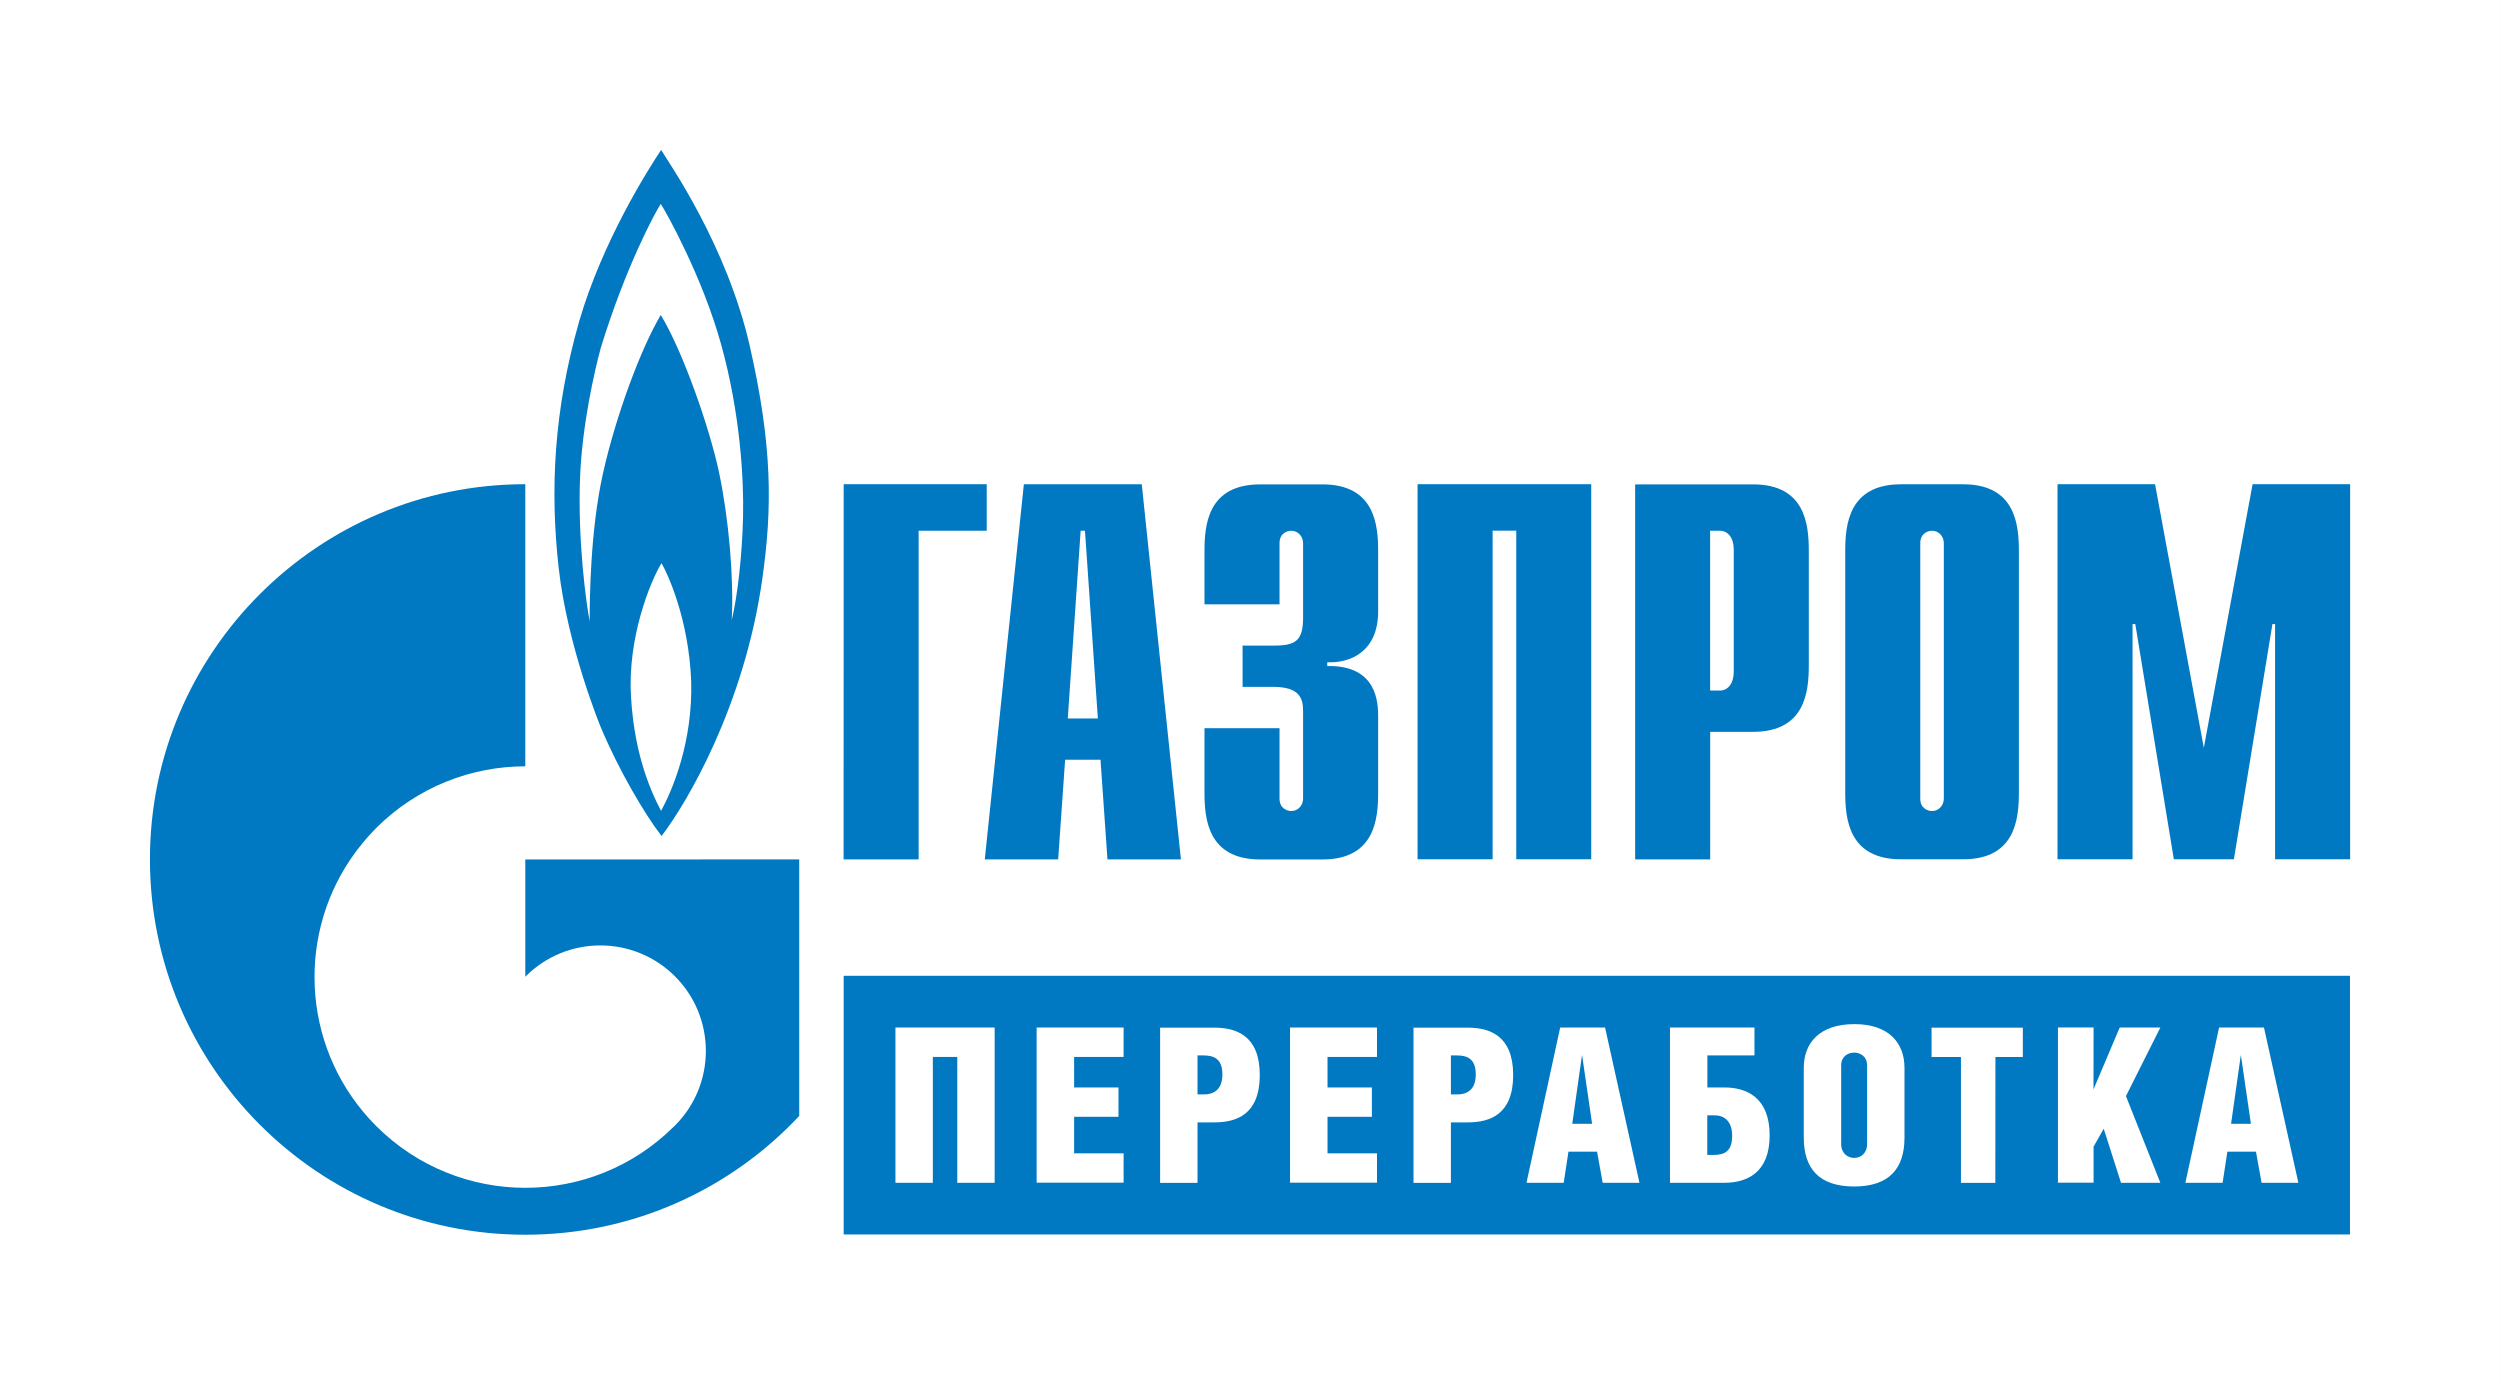 <?xml version="1.0" encoding="UTF-8"?> <svg xmlns="http://www.w3.org/2000/svg" viewBox="0 0 283.46 156.97" data-guides="{&quot;vertical&quot;:[],&quot;horizontal&quot;:[]}"><rect x="0" y="0" width="283.46" height="156.97" fill="#333333" stroke="none"/><defs></defs><path color="rgb(51, 51, 51)" fill="rgb(255, 255, 255)" class="st0" width="283.46" height="156.97" id="tSvga8fd869f7f" title="Rectangle 1" fill-opacity="1" stroke="none" stroke-opacity="1" d="M0 0H283.458V156.969H0Z" style="transform-origin: 141.729px 78.484px;"></path><path fill="rgb(0, 121, 194)" stroke="none" fill-opacity="1" stroke-width="1" stroke-opacity="1" color="rgb(51, 51, 51)" class="st1" id="tSvg160266b19fc" title="Path 1" d="M85.01 39.22C82.4 27.8 75.87 18.51 74.96 17C73.54 19.13 68.32 27.33 65.67 36.43C62.78 46.57 62.35 55.57 63.35 64.43C64.34 73.289 68.09 82.389 68.09 82.389C70.08 87.169 73.06 92.279 75.01 94.789C77.85 91.089 84.39 80.069 86.43 65.659C87.57 57.65 87.61 50.64 85.01 39.22ZM74.96 91.949C73.68 89.529 71.69 84.939 71.5 77.839C71.45 70.969 74.2 65.09 75.01 63.859C75.72 65.09 78.09 70.209 78.37 77.219C78.56 84.079 76.29 89.479 74.96 91.939C74.96 91.943 74.96 91.946 74.96 91.949ZM84.25 58.599C84.15 62.95 83.63 67.549 82.97 70.299C83.21 65.559 82.64 58.88 81.55 53.67C80.46 48.46 77.38 39.74 74.92 35.71C72.65 39.55 69.85 47.08 68.38 53.62C66.91 60.16 66.86 68.07 66.86 70.449C66.47 68.45 65.49 61.319 65.77 54.15C66 48.24 67.38 42.16 68.14 39.37C71.03 30.03 74.3 24.07 74.92 23.12C75.54 24.07 79.66 31.41 81.79 39.14C83.92 46.86 84.35 54.26 84.25 58.599Z"></path><path fill="rgb(0, 121, 194)" stroke="none" fill-opacity="1" stroke-width="1" stroke-opacity="1" color="rgb(51, 51, 51)" class="st1" id="tSvg58773ef21e" title="Path 2" d="M79.39 97.449C72.78 97.449 66.17 97.449 59.56 97.449C59.56 101.886 59.56 106.323 59.56 110.759C59.56 110.759 59.59 110.719 59.61 110.699C64.28 106.029 71.86 106.029 76.53 110.699C81.2 115.369 81.2 122.949 76.53 127.619C76.51 127.639 76.49 127.659 76.47 127.679C76.47 127.679 76.47 127.679 76.47 127.679C76.45 127.699 76.42 127.719 76.4 127.739C71.74 132.369 65.65 134.679 59.56 134.679C53.47 134.679 47.33 132.349 42.66 127.679C34.44 119.459 33.46 106.729 39.73 97.439C40.58 96.189 41.55 94.989 42.66 93.879C47.33 89.219 53.45 86.889 59.56 86.889C59.56 76.226 59.56 65.563 59.56 54.9C36.05 54.9 17 73.959 17 97.439C17 120.919 36.05 139.999 59.56 139.999C71.82 139.999 82.86 134.819 90.62 126.529C90.62 116.832 90.62 107.136 90.62 97.439C86.876 97.439 83.133 97.439 79.39 97.439C79.39 97.443 79.39 97.446 79.39 97.449Z"></path><path fill="rgb(0, 121, 194)" stroke="none" fill-opacity="1" stroke-width="1" stroke-opacity="1" color="rgb(51, 51, 51)" class="st1" id="tSvgbe7241d9ad" title="Path 3" d="M95.659 54.9C101.066 54.9 106.473 54.9 111.879 54.9C111.879 56.66 111.879 58.419 111.879 60.179C109.306 60.179 106.733 60.179 104.159 60.179C104.159 72.599 104.159 85.019 104.159 97.439C101.323 97.439 98.486 97.439 95.65 97.439C95.65 83.263 95.65 69.086 95.659 54.9Z"></path><path fill="rgb(0, 121, 194)" stroke="none" fill-opacity="1" stroke-width="1" stroke-opacity="1" color="rgb(51, 51, 51)" class="st1" id="tSvg18c7aedf566" title="Path 4" d="M121.069 81.459C121.556 74.366 122.043 67.273 122.529 60.179C122.693 60.179 122.856 60.179 123.019 60.179C123.506 67.273 123.993 74.366 124.479 81.459C123.346 81.459 122.213 81.459 121.069 81.459ZM111.659 97.439C114.433 97.439 117.206 97.439 119.979 97.439C120.243 93.673 120.506 89.906 120.769 86.139C122.106 86.139 123.443 86.139 124.779 86.139C125.043 89.906 125.306 93.673 125.569 97.439C128.346 97.439 131.123 97.439 133.899 97.439C132.419 83.263 130.939 69.086 129.459 54.91C125.003 54.91 120.546 54.91 116.089 54.91C114.609 69.086 113.129 83.263 111.659 97.439Z"></path><path fill="rgb(0, 121, 194)" stroke="none" fill-opacity="1" stroke-width="1" stroke-opacity="1" color="rgb(51, 51, 51)" class="st1" id="tSvg90bc9a4867" title="Path 5" d="M145.079 82.549C145.079 85.219 145.079 87.889 145.079 90.559C145.079 91.649 145.929 91.959 146.409 91.959C147.199 91.959 147.749 91.289 147.749 90.559C147.749 87.263 147.749 83.966 147.749 80.669C147.749 79.329 147.509 77.879 144.349 77.879C143.196 77.879 142.042 77.879 140.889 77.879C140.889 76.319 140.889 74.759 140.889 73.199C142.083 73.199 143.276 73.199 144.469 73.199C146.899 73.199 147.749 72.649 147.749 70.039C147.749 67.219 147.749 64.4 147.749 61.58C147.749 60.849 147.199 60.179 146.409 60.179C145.919 60.179 145.079 60.48 145.079 61.58C145.079 63.893 145.079 66.206 145.079 68.519C142.243 68.519 139.406 68.519 136.569 68.519C136.569 66.516 136.569 64.513 136.569 62.51C136.569 59.529 136.929 54.92 142.889 54.92C145.239 54.92 147.589 54.92 149.939 54.92C155.899 54.92 156.259 59.539 156.259 62.51C156.259 64.779 156.259 67.049 156.259 69.319C156.259 73.939 153.039 75.209 150.489 75.089C150.489 75.233 150.489 75.376 150.489 75.519C156.199 75.399 156.259 79.769 156.259 81.289C156.259 84.146 156.259 87.003 156.259 89.859C156.259 92.839 155.899 97.449 149.939 97.449C147.589 97.449 145.239 97.449 142.889 97.449C136.939 97.449 136.569 92.829 136.569 89.859C136.569 87.429 136.569 84.999 136.569 82.569C139.406 82.569 142.243 82.569 145.079 82.569C145.079 82.563 145.079 82.556 145.079 82.549Z"></path><path fill="rgb(0, 121, 194)" stroke="none" fill-opacity="1" stroke-width="1" stroke-opacity="1" color="rgb(51, 51, 51)" class="st1" id="tSvg156cc83fc8d" title="Path 6" d="M160.729 54.9C167.292 54.9 173.856 54.9 180.419 54.9C180.419 69.076 180.419 83.253 180.419 97.429C177.586 97.429 174.752 97.429 171.919 97.429C171.919 85.009 171.919 72.589 171.919 60.169C171.026 60.169 170.132 60.169 169.239 60.169C169.239 72.589 169.239 85.009 169.239 97.429C166.402 97.429 163.566 97.429 160.729 97.429C160.729 83.253 160.729 69.076 160.729 54.9Z"></path><path fill="rgb(0, 121, 194)" stroke="none" fill-opacity="1" stroke-width="1" stroke-opacity="1" color="rgb(51, 51, 51)" class="st1" id="tSvgb48520713c" title="Path 7" d="M193.899 78.299C193.899 72.259 193.899 66.219 193.899 60.179C194.265 60.179 194.632 60.179 194.999 60.179C195.909 60.179 196.579 60.969 196.579 62.3C196.579 66.923 196.579 71.546 196.579 76.169C196.579 77.509 195.909 78.299 194.999 78.299C194.632 78.299 194.265 78.299 193.899 78.299ZM185.399 97.439C188.236 97.439 191.072 97.439 193.909 97.439C193.909 92.619 193.909 87.799 193.909 82.979C195.529 82.979 197.149 82.979 198.769 82.979C204.729 82.979 205.089 78.359 205.089 75.389C205.089 71.096 205.089 66.803 205.089 62.51C205.089 59.529 204.729 54.92 198.769 54.92C194.312 54.92 189.856 54.92 185.399 54.92C185.399 69.096 185.399 83.273 185.399 97.439Z"></path><path fill="rgb(0, 121, 194)" stroke="none" fill-opacity="1" stroke-width="1" stroke-opacity="1" color="rgb(51, 51, 51)" class="st1" id="tSvg34a6148d80" title="Path 8" d="M220.399 90.559C220.399 91.289 219.849 91.959 219.069 91.959C218.579 91.959 217.729 91.659 217.729 90.559C217.729 80.899 217.729 71.239 217.729 61.58C217.729 60.489 218.579 60.179 219.069 60.179C219.859 60.179 220.399 60.849 220.399 61.58C220.399 71.239 220.399 80.899 220.399 90.559ZM209.219 89.839C209.219 92.819 209.589 97.429 215.539 97.429C217.889 97.429 220.239 97.429 222.589 97.429C228.538 97.429 228.909 92.809 228.909 89.839C228.909 80.726 228.909 71.613 228.909 62.499C228.909 59.52 228.538 54.91 222.589 54.91C220.239 54.91 217.889 54.91 215.539 54.91C209.589 54.91 209.219 59.529 209.219 62.499C209.219 71.613 209.219 80.726 209.219 89.839Z"></path><path fill="rgb(0, 121, 194)" stroke="none" fill-opacity="1" stroke-width="1" stroke-opacity="1" color="rgb(51, 51, 51)" class="st1" id="tSvg97ebe6a06f" title="Path 9" d="M255.408 54.9C259.095 54.9 262.781 54.9 266.468 54.9C266.468 69.076 266.468 83.253 266.468 97.429C263.632 97.429 260.795 97.429 257.958 97.429C257.958 88.539 257.958 79.649 257.958 70.759C257.858 70.759 257.758 70.759 257.658 70.759C256.202 79.649 254.745 88.539 253.288 97.429C251.018 97.429 248.748 97.429 246.478 97.429C245.022 88.539 243.565 79.649 242.108 70.759C242.005 70.759 241.902 70.759 241.798 70.759C241.798 79.649 241.798 88.539 241.798 97.429C238.962 97.429 236.125 97.429 233.288 97.429C233.288 83.253 233.288 69.076 233.288 54.9C236.975 54.9 240.662 54.9 244.348 54.9C246.192 64.863 248.035 74.826 249.878 84.789C251.722 74.826 253.565 64.863 255.408 54.9Z"></path><path color="rgb(51, 51, 51)" fill="rgb(0, 121, 194)" class="st1" x="95.66" y="110.64" width="170.79" height="29.33" id="tSvg1c1628e686" title="Rectangle 2" fill-opacity="1" stroke="none" stroke-opacity="1" d="M95.659 110.639H266.448V139.969H95.659Z" style="transform-origin: 181.054px 125.304px;"></path><path fill="rgb(255, 255, 255)" stroke="none" fill-opacity="1" stroke-width="1" stroke-opacity="1" color="rgb(51, 51, 51)" class="st0" id="tSvge93ffb1e7b" title="Path 10" d="M112.779 116.509C112.779 122.376 112.779 128.242 112.779 134.109C111.366 134.109 109.953 134.109 108.539 134.109C108.539 129.352 108.539 124.596 108.539 119.839C107.616 119.839 106.693 119.839 105.769 119.839C105.769 124.596 105.769 129.352 105.769 134.109C104.356 134.109 102.943 134.109 101.529 134.109C101.529 128.242 101.529 122.376 101.529 116.509C105.279 116.509 109.029 116.509 112.779 116.509Z"></path><path fill="rgb(255, 255, 255)" stroke="none" fill-opacity="1" stroke-width="1" stroke-opacity="1" color="rgb(51, 51, 51)" class="st0" id="tSvg1403ea3067a" title="Path 11" d="M117.539 116.509C120.826 116.509 124.113 116.509 127.399 116.509C127.399 117.619 127.399 118.729 127.399 119.839C125.529 119.839 123.659 119.839 121.789 119.839C121.789 120.992 121.789 122.146 121.789 123.299C123.466 123.299 125.143 123.299 126.819 123.299C126.819 124.409 126.819 125.519 126.819 126.629C125.143 126.629 123.466 126.629 121.789 126.629C121.789 128.009 121.789 129.389 121.789 130.769C123.659 130.769 125.529 130.769 127.399 130.769C127.399 131.879 127.399 132.989 127.399 134.099C124.113 134.099 120.826 134.099 117.539 134.099C117.539 128.232 117.539 122.366 117.539 116.509Z"></path><path fill="rgb(255, 255, 255)" stroke="none" fill-opacity="1" stroke-width="1" stroke-opacity="1" color="rgb(51, 51, 51)" class="st0" id="tSvg153000e905b" title="Path 12" d="M135.779 134.119C134.366 134.119 132.953 134.119 131.539 134.119C131.539 128.252 131.539 122.386 131.539 116.519C133.589 116.519 135.639 116.519 137.689 116.519C140.139 116.519 142.839 117.399 142.839 121.889C142.839 126.379 140.189 127.259 137.689 127.259C137.053 127.259 136.416 127.259 135.779 127.259C135.779 129.546 135.779 131.832 135.779 134.119ZM135.779 124.089C136.033 124.089 136.286 124.089 136.539 124.089C137.589 124.089 138.599 123.569 138.599 121.829C138.599 120.089 137.689 119.669 136.469 119.669C136.239 119.669 136.009 119.669 135.779 119.669C135.779 121.139 135.779 122.609 135.779 124.089Z"></path><path fill="rgb(255, 255, 255)" stroke="none" fill-opacity="1" stroke-width="1" stroke-opacity="1" color="rgb(51, 51, 51)" class="st0" id="tSvg148b39f8b5b" title="Path 13" d="M146.269 116.509C149.556 116.509 152.842 116.509 156.129 116.509C156.129 117.619 156.129 118.729 156.129 119.839C154.259 119.839 152.389 119.839 150.519 119.839C150.519 120.992 150.519 122.146 150.519 123.299C152.196 123.299 153.872 123.299 155.549 123.299C155.549 124.409 155.549 125.519 155.549 126.629C153.872 126.629 152.196 126.629 150.519 126.629C150.519 128.009 150.519 129.389 150.519 130.769C152.389 130.769 154.259 130.769 156.129 130.769C156.129 131.879 156.129 132.989 156.129 134.099C152.842 134.099 149.556 134.099 146.269 134.099C146.269 128.232 146.269 122.366 146.269 116.509Z"></path><path fill="rgb(255, 255, 255)" stroke="none" fill-opacity="1" stroke-width="1" stroke-opacity="1" color="rgb(51, 51, 51)" class="st0" id="tSvga8105bf028" title="Path 14" d="M164.509 134.119C163.096 134.119 161.682 134.119 160.269 134.119C160.269 128.252 160.269 122.386 160.269 116.519C162.319 116.519 164.369 116.519 166.419 116.519C168.869 116.519 171.569 117.399 171.569 121.889C171.569 126.379 168.919 127.259 166.419 127.259C165.782 127.259 165.146 127.259 164.509 127.259C164.509 129.546 164.509 131.832 164.509 134.119ZM164.509 124.089C164.762 124.089 165.016 124.089 165.269 124.089C166.319 124.089 167.329 123.569 167.329 121.829C167.329 120.089 166.419 119.669 165.199 119.669C164.969 119.669 164.739 119.669 164.509 119.669C164.509 121.139 164.509 122.609 164.509 124.089Z"></path><path fill="rgb(255, 255, 255)" stroke="none" fill-opacity="1" stroke-width="1" stroke-opacity="1" color="rgb(51, 51, 51)" class="st0" id="tSvg1960b45a132" title="Path 15" d="M181.989 116.509C183.289 122.376 184.589 128.242 185.889 134.109C184.499 134.109 183.109 134.109 181.719 134.109C181.506 132.932 181.292 131.756 181.079 130.579C179.999 130.579 178.919 130.579 177.839 130.579C177.659 131.756 177.479 132.932 177.299 134.109C175.892 134.109 174.486 134.109 173.079 134.109C174.352 128.242 175.626 122.376 176.899 116.509C178.589 116.509 180.279 116.509 181.989 116.509ZM180.519 127.419C180.142 124.836 179.766 122.252 179.389 119.669C179.382 119.669 179.375 119.669 179.369 119.669C179.002 122.252 178.636 124.836 178.269 127.419C179.022 127.419 179.775 127.419 180.519 127.419Z"></path><path fill="rgb(255, 255, 255)" stroke="none" fill-opacity="1" stroke-width="1" stroke-opacity="1" color="rgb(51, 51, 51)" class="st0" id="tSvge7e844a005" title="Path 16" d="M198.929 116.509C198.929 117.562 198.929 118.616 198.929 119.669C197.149 119.669 195.369 119.669 193.589 119.669C193.589 120.879 193.589 122.089 193.589 123.299C194.225 123.299 194.862 123.299 195.499 123.299C197.999 123.299 200.649 124.399 200.649 128.739C200.649 133.079 197.949 134.109 195.499 134.109C193.449 134.109 191.399 134.109 189.349 134.109C189.349 128.242 189.349 122.376 189.349 116.509C192.545 116.509 195.742 116.509 198.929 116.509ZM193.579 130.949C193.825 130.949 194.072 130.949 194.319 130.949C195.549 130.949 196.399 130.529 196.399 128.789C196.399 127.049 195.439 126.459 194.389 126.459C194.119 126.459 193.849 126.459 193.579 126.459C193.579 127.956 193.579 129.452 193.579 130.949Z"></path><path fill="rgb(255, 255, 255)" stroke="none" fill-opacity="1" stroke-width="1" stroke-opacity="1" color="rgb(51, 51, 51)" class="st0" id="tSvg13588ec82af" title="Path 17" d="M215.939 121.099C215.939 123.729 215.939 126.359 215.939 128.989C215.939 132.499 214.199 134.529 210.229 134.529C206.259 134.529 204.519 132.499 204.519 128.989C204.519 126.349 204.519 123.709 204.519 121.069C204.519 118.299 206.259 116.119 210.259 116.119C214.259 116.119 215.949 118.349 215.939 121.099ZM208.759 120.799C208.759 123.772 208.759 126.746 208.759 129.719C208.759 130.769 209.499 131.289 210.229 131.289C210.959 131.289 211.699 130.779 211.699 129.719C211.699 126.746 211.699 123.772 211.699 120.799C211.699 119.789 210.939 119.349 210.229 119.349C209.519 119.349 208.759 119.789 208.759 120.799Z"></path><path fill="rgb(255, 255, 255)" stroke="none" fill-opacity="1" stroke-width="1" stroke-opacity="1" color="rgb(51, 51, 51)" class="st0" id="tSvgc685517702" title="Path 18" d="M226.238 134.119C224.939 134.119 223.638 134.119 222.339 134.119C222.339 129.362 222.339 124.606 222.339 119.849C221.228 119.849 220.119 119.849 219.009 119.849C219.009 118.739 219.009 117.629 219.009 116.519C222.458 116.519 225.909 116.519 229.358 116.519C229.358 117.629 229.358 118.739 229.358 119.849C228.322 119.849 227.285 119.849 226.249 119.849C226.249 124.606 226.249 129.362 226.238 134.119Z"></path><path fill="rgb(255, 255, 255)" stroke="none" fill-opacity="1" stroke-width="1" stroke-opacity="1" color="rgb(51, 51, 51)" class="st0" id="tSvg713f6e7638" title="Path 19" d="M237.368 123.519C238.358 121.182 239.348 118.846 240.338 116.509C241.875 116.509 243.412 116.509 244.948 116.509C243.648 119.099 242.348 121.689 241.048 124.279C242.348 127.556 243.648 130.832 244.948 134.109C243.462 134.109 241.975 134.109 240.488 134.109C239.835 132.066 239.182 130.022 238.528 127.979C238.145 128.656 237.762 129.332 237.378 130.009C237.378 131.372 237.378 132.736 237.378 134.099C236.032 134.099 234.685 134.099 233.338 134.099C233.338 128.232 233.338 122.366 233.338 116.499C234.685 116.499 236.032 116.499 237.378 116.499C237.378 118.836 237.378 121.172 237.368 123.519Z"></path><path fill="rgb(255, 255, 255)" stroke="none" fill-opacity="1" stroke-width="1" stroke-opacity="1" color="rgb(51, 51, 51)" class="st0" id="tSvg11b33a6ae8a" title="Path 20" d="M256.698 116.509C257.998 122.376 259.298 128.242 260.598 134.109C259.208 134.109 257.818 134.109 256.428 134.109C256.215 132.932 256.002 131.756 255.788 130.579C254.708 130.579 253.628 130.579 252.548 130.579C252.368 131.756 252.188 132.932 252.008 134.109C250.602 134.109 249.195 134.109 247.788 134.109C249.062 128.242 250.335 122.376 251.608 116.509C253.302 116.509 254.995 116.509 256.698 116.509ZM255.218 127.419C254.842 124.836 254.465 122.252 254.088 119.669C254.082 119.669 254.075 119.669 254.068 119.669C253.702 122.252 253.335 124.836 252.968 127.419C253.718 127.419 254.468 127.419 255.218 127.419Z"></path></svg> 